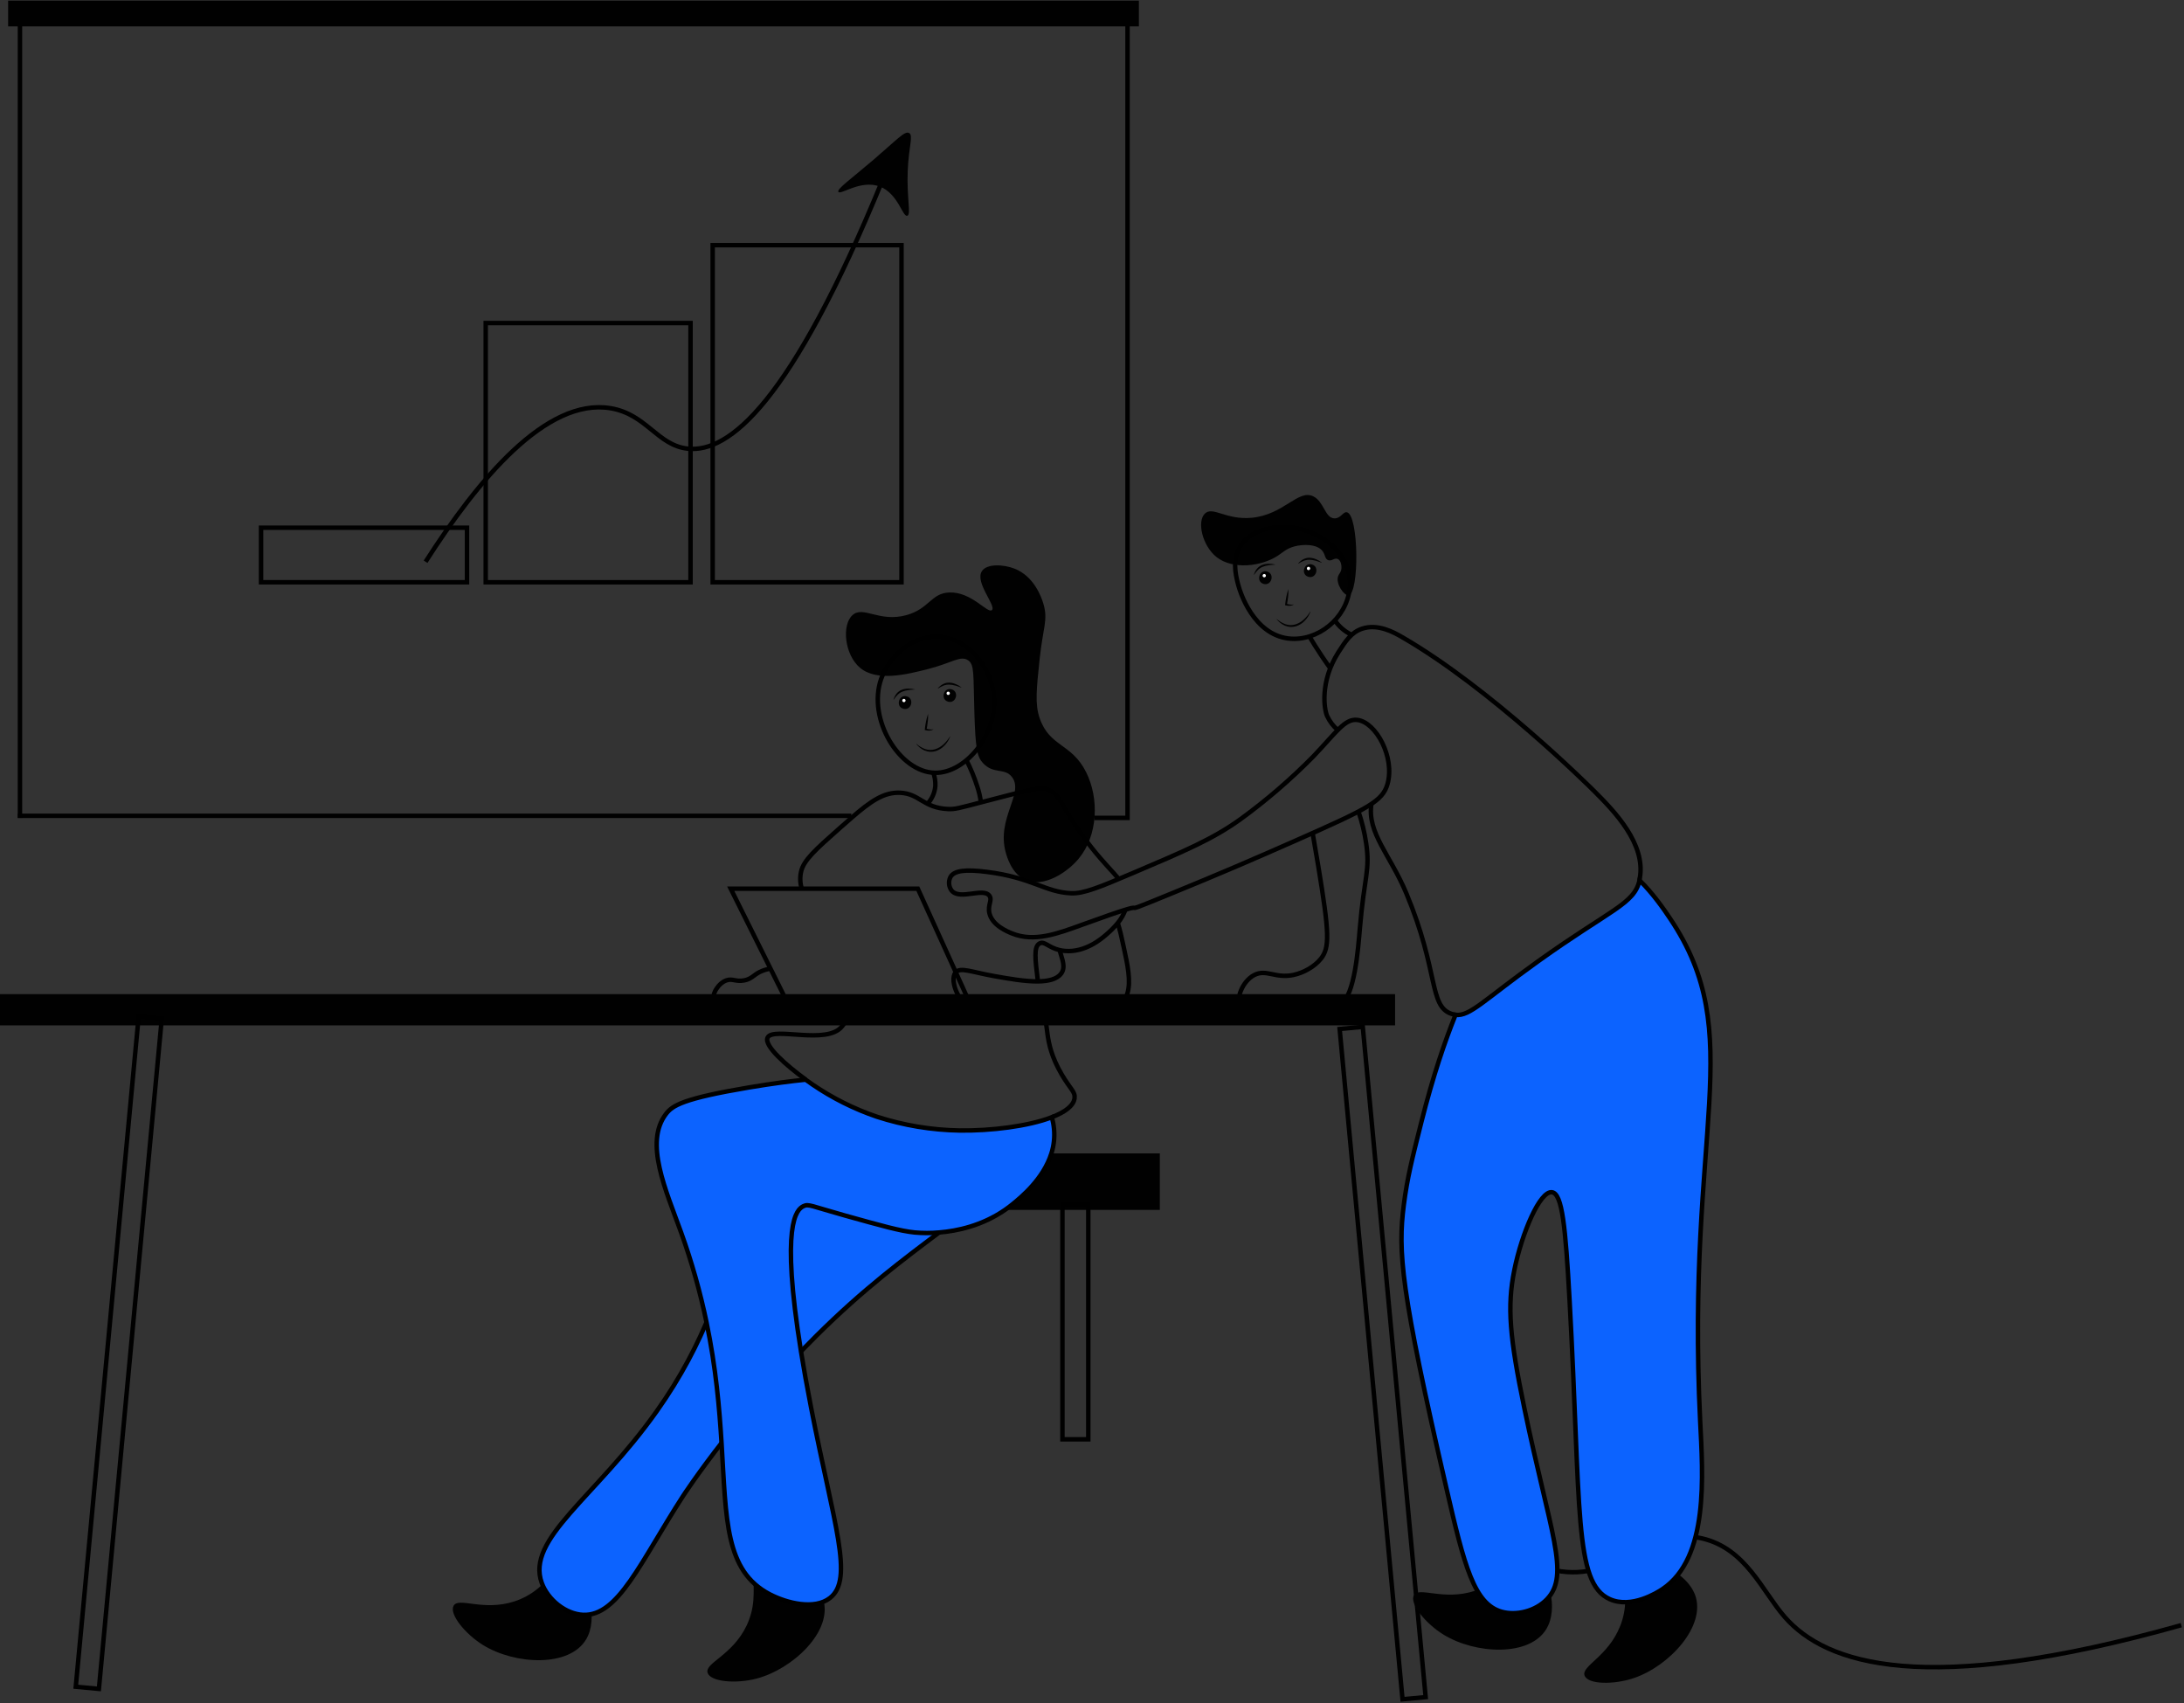 <svg width="490" height="382" viewBox="0 0 490 382" fill="none" xmlns="http://www.w3.org/2000/svg">
<rect x="0" y="0" width="490" height="382" fill="#333333" stroke="none"/>
<path d="M326.557 334.246C335.986 340.397 338.63 350.934 350.344 352.493C363.499 354.261 369.604 342.238 381.863 345.078C391.709 347.36 395.329 356.876 400.402 362.692C409.625 373.258 431.691 380.79 489.392 364.546" stroke="black" stroke-miterlimit="10"/>
<path d="M191 182.999L4 182.999" stroke="black" stroke-miterlimit="10"/>
<path d="M212.972 132.898C208.882 133.07 208.494 136.547 203.391 137.971C197.27 139.676 193.707 135.804 191.275 137.971C188.793 140.18 189.483 146.895 192.967 149.801C196.775 152.98 203.527 151.261 208.182 150.083C213.606 148.703 215.481 146.958 217.196 148.109C218.632 149.081 218.354 151.032 218.606 159.662C218.848 167.986 219.21 169.764 220.577 171.214C222.952 173.729 225.43 172.166 227.059 174.313C229.816 177.962 223.523 183.562 225.649 191.233C225.915 192.188 227 196.096 230.155 197.43C234.136 199.122 239.358 195.791 241.986 192.643C246.368 187.398 246.63 179.083 243.678 173.201C240.423 166.688 235.463 167.561 233.253 161.078C232.185 157.95 232.54 154.579 233.253 147.837C234.003 140.704 235.184 139.115 234.099 135.439C233.675 134.009 232.033 129.281 227.617 127.553C225.172 126.594 221.413 126.385 220.295 128.117C218.662 130.655 223.582 135.904 222.547 136.852C221.588 137.718 217.972 132.692 212.972 132.898Z" fill="#010101"/>
<path d="M302.571 133.535C301.576 133.694 299.665 130.964 300.199 129.302C300.395 128.681 300.863 128.436 300.952 127.58C301.042 126.793 300.806 125.682 300.129 125.38C299.4 125.048 298.802 125.941 298 125.655C297.256 125.393 297.359 124.488 296.762 123.665C295.534 121.983 292.379 122.049 290.435 122.563C288.67 123.031 287.831 123.89 286.726 124.627C283.02 127.075 276.604 127.848 272.944 124.959C269.759 122.437 268.502 116.996 270.317 115.215C272.078 113.476 275.054 116.688 280.83 116.144C288.093 115.46 291.238 109.644 294.672 111.35C297.067 112.541 297.28 116.246 299.406 116.276C300.826 116.296 301.337 114.74 302.173 114.906C304.887 115.434 305.003 133.157 302.571 133.535Z" fill="#010101"/>
<path d="M260.22 258.719H198.504V271.396H260.22V258.719Z" fill="#010101"/>
<path d="M250.778 207.058C251.279 208.574 251.674 210.409 252.125 212.486C253.004 216.507 253.784 220.163 252.918 222.91C252.695 223.631 252.33 224.301 251.846 224.881C250.091 226.967 247.719 226.662 238.884 226.855C236.937 226.898 235.168 226.954 233.576 227.011C224.834 227.342 220.889 227.74 218.314 226.573C217.579 226.238 216.918 225.76 216.37 225.166C215.74 224.494 215.212 223.734 214.801 222.91C213.862 221.045 213.607 219.051 214.399 218.122L214.449 218.066C215.541 216.912 218.052 218.066 223.132 218.965C226.293 219.526 229.923 220.17 232.879 220.136C235.201 220.106 237.129 219.655 238.065 218.404C239.156 216.945 238.31 215.21 237.733 213.149" stroke="black" stroke-miterlimit="10"/>
<path d="M218.292 226.571L178.028 227.646L163.941 199.346H205.924L218.292 226.571Z" stroke="black" stroke-miterlimit="10"/>
<path d="M304.531 161.489C301.724 161.157 299.856 164.223 294.671 169.66C289.618 174.796 284.152 179.508 278.328 183.747C272.104 188.213 266.105 190.758 254.108 195.86C246.81 198.959 243.114 200.505 240.304 200.369C234.308 200.077 231.724 196.892 221.429 195.578C216.609 194.965 214.084 195.273 213.254 196.706C212.999 197.195 212.89 197.748 212.94 198.297C212.99 198.847 213.197 199.37 213.536 199.805C215.414 201.978 220.616 199.022 221.99 200.933C222.7 201.928 221.539 203.013 221.99 204.878C222.653 207.595 226.001 208.955 227.063 209.383C232.039 211.404 237.288 209.43 242.838 207.413C263.408 199.948 246.624 207.058 262.277 200.648C274.091 195.814 280.524 193.04 290.732 188.535C306.989 181.355 310.197 179.743 311.302 175.855C312.984 169.906 308.741 161.997 304.531 161.489Z" stroke="black" stroke-miterlimit="10"/>
<path d="M304.781 182.03C305.567 184.331 306.143 186.698 306.502 189.103C307.425 195.297 306.098 196.458 305.096 208.259C304.708 212.848 303.925 223.295 300.869 225.18C298.503 226.63 297.302 224.888 289.881 225.18C282.582 225.472 279.477 227.32 278.329 225.744C277.181 224.168 278.727 220.07 281.427 218.7C284.128 217.33 286.125 219.536 290.163 218.7C292.485 218.216 294.934 216.832 296.36 215.051C298.351 212.526 298.258 209.364 295.8 194.481C295.282 191.366 294.831 188.761 294.502 186.887" stroke="black" stroke-miterlimit="10"/>
<path d="M104.776 118.372H58.57V130.607H104.776V118.372Z" stroke="black" stroke-miterlimit="10"/>
<path d="M154.926 72.46H108.973V130.609H154.926V72.46Z" stroke="black" stroke-miterlimit="10"/>
<path d="M202.26 54.993H159.893V130.61H202.26V54.993Z" stroke="black" stroke-miterlimit="10"/>
<path d="M305.752 230.331L300.562 230.818L314.669 381.172L319.859 380.685L305.752 230.331Z" stroke="black" stroke-miterlimit="10"/>
<path d="M132.098 358.478C132.931 361.239 133.047 364.4 131.925 366.915C131.815 367.158 131.695 367.394 131.567 367.622C127.851 374.098 115.5 373.421 108.36 368.995C104.326 366.497 100.766 362.071 101.758 360.21C102.866 358.14 108.373 361.537 115.476 359.188C117.367 358.566 119.124 357.596 120.659 356.328C123.479 354.039 124.812 351.657 127.085 352.138C128.515 352.44 129.882 353.797 130.91 355.632L132.098 358.478Z" fill="#010101"/>
<path d="M347.556 356.122C348.389 358.882 348.502 362.044 347.38 364.555C347.274 364.798 347.154 365.035 347.022 365.265C343.309 371.738 330.958 371.061 323.818 366.639C319.78 364.137 316.22 359.711 317.216 357.85C318.321 355.783 323.831 359.177 330.934 356.828C332.824 356.206 334.582 355.238 336.117 353.972C338.937 351.679 340.27 349.297 342.543 349.782C343.976 350.08 345.34 351.44 346.368 353.272L347.556 356.122Z" fill="#010101"/>
<path d="M373.595 351.46C376.249 352.584 378.751 354.519 379.965 356.99C380.088 357.228 380.198 357.471 380.297 357.72C382.898 364.714 374.477 373.771 366.505 376.435C362.006 377.938 356.323 377.845 355.53 375.888C354.654 373.715 360.789 371.654 363.522 364.687C364.253 362.837 364.631 360.867 364.637 358.878C364.684 355.245 363.708 352.7 365.526 351.247C366.674 350.338 368.579 350.149 370.659 350.541L373.595 351.46Z" fill="#010101"/>
<path d="M178.486 352.105C181.054 353.409 183.419 355.512 184.458 358.077C184.559 358.321 184.646 358.57 184.72 358.823C186.833 365.983 177.813 374.44 169.678 376.547C165.086 377.738 159.426 377.25 158.766 375.246C158.036 373.017 164.3 371.384 167.511 364.629C168.366 362.833 168.879 360.894 169.024 358.91C169.316 355.287 168.523 352.682 170.437 351.372C171.642 350.546 173.556 350.496 175.603 351.02L178.486 352.105Z" fill="#010101"/>
<path d="M244.167 270.257H238.367V322.856H244.167V270.257Z" stroke="black" stroke-miterlimit="10"/>
<path d="M179.883 199.347C179.504 198.126 179.448 196.827 179.72 195.578C180.278 192.95 183.005 190.538 188.452 185.718C189.365 184.911 190.217 184.162 191.02 183.465C195.333 179.726 198.299 177.649 201.969 177.825C206.341 178.037 207.141 181.222 212.675 181.474C214.251 181.551 214.971 181.328 220.843 179.786C223.404 179.122 225.445 178.581 227.094 178.167C232.966 176.684 233.785 176.68 234.834 177.019C237.262 177.802 237.621 179.341 240.172 183.445C240.862 184.56 241.718 185.86 242.826 187.39C243.599 188.461 244.336 189.424 245.032 190.296C247.597 193.508 249.631 195.498 251.004 197.154" stroke="black" stroke-miterlimit="10"/>
<path d="M252.5 204.061C252.097 205.146 251.515 206.155 250.778 207.047C249.995 207.994 249.127 208.867 248.184 209.655C247.225 210.491 243.509 213.722 238.894 213.304C238.496 213.27 238.102 213.207 237.713 213.115C235.218 212.531 234.356 211.052 233.261 211.612C231.871 212.326 232.265 215.225 232.863 220.102" stroke="black" stroke-miterlimit="10"/>
<path d="M307.686 180.327C306.691 186.833 311.923 191.783 315.519 200.369C322.865 217.936 320.549 225.713 325.661 227.418C325.953 227.515 326.253 227.583 326.557 227.62" stroke="black" stroke-miterlimit="10"/>
<path d="M300.136 163.762C299.137 162.9 298.331 161.838 297.771 160.643C297.107 159.26 296.042 152.927 300.305 146.275C301.855 143.859 303.135 141.865 305.574 141.033C309.1 139.828 312.723 141.839 314.532 142.887C334.404 154.34 356.61 176.396 357.764 177.55C362.19 181.98 369.273 189.252 367.907 196.989C367.877 197.178 367.844 197.321 367.82 197.427" stroke="black" stroke-miterlimit="10"/>
<path d="M172.866 217.273C172.014 217.403 171.187 217.663 170.414 218.046C169.044 218.746 168.646 219.569 167.01 219.904C165.099 220.292 164.356 219.429 162.989 219.904C161.181 220.527 159.619 223.012 160.206 224.389C160.922 226.048 164.33 224.87 171.818 225.932C174.707 226.343 176.489 226.851 177.726 227.013" stroke="black" stroke-miterlimit="10"/>
<path d="M179.017 256.154C162.22 261.436 169.728 284.998 147.32 316.589C133.591 335.961 117.965 345.164 121.542 355.048C122.935 358.896 126.959 362.058 130.831 362.231C138.73 362.562 143.661 350.4 153.229 335.606C153.229 335.606 166.201 315.561 187.036 295.88C207.155 276.883 224.672 269.057 222.535 263.337C221.978 261.841 220.273 261.014 212.393 259.541C194.036 256.061 184.853 254.319 179.017 256.154Z" fill="#0C63FF" stroke="black" stroke-miterlimit="10"/>
<path d="M235.892 258.719C234.094 264.468 229.117 268.533 227.193 270.102C226.626 270.566 226.048 270.998 225.468 271.399C220.302 274.962 214.732 276.13 210.714 276.458C208.885 276.626 207.045 276.626 205.217 276.458C201.955 276.127 197.831 274.959 189.577 272.66C182.019 270.546 181.412 270.006 180.287 270.546C178.688 271.289 175.099 274.567 179.714 303.159C180.321 306.908 181.064 311.092 181.976 315.767C187.109 342.086 191.67 354.202 186.203 358.452C182.739 361.143 176.582 359.643 172.68 357.606C162.657 352.347 162.953 340.991 161.888 323.719C161.403 315.896 160.643 306.862 158.517 296.63C157.095 289.786 155.191 283.051 152.82 276.475C149.396 266.963 144.486 256.274 149.44 249.851C150.873 247.989 153.182 246.427 168.019 243.932C173.635 242.99 177.384 242.528 180.745 242.18C181.286 242.572 181.814 242.943 182.308 243.282C186.772 246.327 191.628 248.754 196.743 250.498C202.741 252.441 208.995 253.481 215.299 253.583C222.243 253.686 230.687 252.647 235.975 250.614C236.228 251.462 236.396 252.333 236.476 253.215C236.652 255.07 236.454 256.942 235.892 258.719Z" fill="#0C63FF" stroke="black" stroke-miterlimit="10"/>
<path d="M235.987 250.603C238.91 249.481 240.864 248.058 241.086 246.356C241.275 244.883 240.181 244.385 238.197 240.995C233.681 233.261 235.788 229.482 233.525 226.493C233.377 226.3 233.216 226.116 233.044 225.942C229.182 221.984 217.577 226.964 205.003 225.733C198.553 225.11 191.284 222.781 190.568 224.499C190.319 225.1 191.026 225.826 190.747 227.316C190.263 228.362 189.648 229.343 188.919 230.235C185.561 234.492 173.458 230.235 172.218 232.74C171.322 234.555 176.487 239.044 180.757 242.153" stroke="black" stroke-miterlimit="10"/>
<path d="M95.484 126.006C107.146 107.759 122.49 89.18 136.956 91.565C145.034 92.892 147.499 99.902 154.277 100.639C163.567 101.634 177.418 90.497 197.991 40.426" stroke="black" stroke-miterlimit="10"/>
<path d="M302.863 130.833C302.863 137.671 296.805 143.258 290.405 143.294C282.353 143.344 278.598 134.582 277.652 130.601C277.241 128.869 276.454 125.564 278.203 122.638C280.704 118.435 286.716 117.804 290.405 118.382C295.491 119.168 302.857 123.308 302.863 130.833Z" stroke="black" stroke-miterlimit="10"/>
<path d="M222.902 155.281C224.289 164.077 216.89 173.492 209.741 173.353C201.815 173.197 194.559 161.3 197.681 152.329C199.34 147.571 204.273 142.591 210.441 142.82C217.295 143.072 222.013 149.612 222.902 155.281Z" stroke="black" stroke-miterlimit="10"/>
<path d="M209.414 173.341C209.747 174.299 209.896 175.313 209.852 176.327C209.723 177.813 209.104 179.214 208.09 180.308" stroke="black" stroke-miterlimit="10"/>
<path d="M216.834 170.527C217.786 172.398 218.587 174.343 219.229 176.343C219.636 177.527 219.92 178.75 220.079 179.992" stroke="black" stroke-miterlimit="10"/>
<path d="M303.257 142.409C302.476 142.03 301.747 141.551 301.091 140.982C300.515 140.479 300.002 139.907 299.564 139.28" stroke="black" stroke-miterlimit="10"/>
<path d="M293.812 142.825C294.476 143.953 295.349 145.37 296.553 147.168C297.306 148.289 297.933 149.182 298.451 149.888" stroke="black" stroke-miterlimit="10"/>
<path d="M313 222.999H0V229.999H313V222.999Z" fill="#010101"/>
<path d="M31.108 227.999L36.297 228.486L22.19 378.84L17.001 378.353L31.108 227.999Z" stroke="black" stroke-miterlimit="10"/>
<path d="M381.445 318.702C382.043 330.934 383.469 349.42 372.995 356.454C371.814 357.247 366.028 360.886 361.164 358.71C353.072 355.087 354.738 338.598 352.147 291.656C351.238 275.187 350.508 267.748 348.205 267.437C345.505 267.058 341.451 276.544 339.752 284.904C338.093 293.106 338.717 300.069 342.005 315.898C347.827 343.923 352.326 353.252 347.077 358.723C344.47 361.437 340.187 362.439 336.935 361.54C330.708 359.814 328.522 351.198 324.537 333.926C314.192 289.088 313.615 280.777 314.959 270.253C315.725 264.258 316.803 259.968 318.904 251.674C321.508 241.353 324.192 233.503 326.561 227.647C329.792 228.026 332.884 224.35 345.11 215.611C361.4 203.959 366.675 202.798 367.846 197.453C370.935 200.492 373.35 204.025 374.694 206.029C392.341 232.325 378.221 252.739 381.445 318.702Z" fill="#0C63FF" stroke="black" stroke-miterlimit="10"/>
<path d="M188.094 43.038C187.723 42.394 190.845 40.218 195.931 35.871C201.325 31.263 202.987 29.289 203.969 29.84C204.952 30.391 203.9 32.759 203.661 38.191C203.392 44.365 204.464 48.114 203.558 48.396C202.496 48.727 201.508 43.419 197.4 41.847C193.134 40.224 188.552 43.831 188.094 43.038Z" fill="#010101"/>
<path d="M245.517 183.466H245.55H252.972V103.971V79.294V5.923V2.589H62.005H33.576H16.168H15.252H4.477V5.923V10.213V16.789V72.43V72.639V130.98V91.234V133.79V183.466" stroke="black" stroke-miterlimit="10"/>
<path d="M255.518 0.147H1.824V5.92H255.518V0.147Z" fill="#010101"/>
<path d="M203.458 156.212C201.669 155.691 200.873 158.462 202.655 158.979C204.436 159.497 205.249 156.73 203.458 156.212Z" fill="#010101"/>
<path d="M213.504 154.622C211.719 154.104 210.919 156.875 212.701 157.392C214.482 157.91 215.292 155.139 213.504 154.622Z" fill="#010101"/>
<path d="M202.803 157.505C203.008 157.505 203.175 157.339 203.175 157.134C203.175 156.928 203.008 156.762 202.803 156.762C202.598 156.762 202.432 156.928 202.432 157.134C202.432 157.339 202.598 157.505 202.803 157.505Z" fill="white"/>
<path d="M212.737 155.886C212.942 155.886 213.108 155.72 213.108 155.514C213.108 155.309 212.942 155.143 212.737 155.143C212.532 155.143 212.365 155.309 212.365 155.514C212.365 155.72 212.532 155.886 212.737 155.886Z" fill="white"/>
<path d="M208.214 160.132C208.231 160.427 208.231 160.722 208.214 161.017C208.214 161.313 208.181 161.605 208.148 161.897C208.088 162.481 208.001 163.059 207.886 163.632L207.757 163.416C207.887 163.463 208.02 163.503 208.155 163.536C208.294 163.569 208.437 163.592 208.579 163.612C208.871 163.65 209.167 163.64 209.455 163.582C209.193 163.756 208.89 163.858 208.576 163.877C208.418 163.892 208.259 163.892 208.102 163.877C207.941 163.864 207.782 163.835 207.627 163.791L207.475 163.748L207.495 163.572C207.558 162.991 207.644 162.411 207.76 161.837C207.816 161.552 207.883 161.263 207.959 160.981C208.03 160.694 208.115 160.41 208.214 160.132Z" fill="#010101"/>
<path d="M213.179 165.202C212.909 165.944 212.489 166.621 211.945 167.193C211.389 167.803 210.68 168.254 209.891 168.497C209.484 168.609 209.062 168.656 208.64 168.636C208.225 168.604 207.817 168.505 207.433 168.344C206.701 168.021 206.063 167.518 205.578 166.881L205.608 166.848C206.175 167.356 206.832 167.754 207.546 168.019C207.903 168.14 208.276 168.21 208.654 168.225C209.032 168.233 209.409 168.183 209.772 168.075C210.497 167.852 211.16 167.462 211.709 166.937C212.269 166.422 212.751 165.827 213.139 165.172L213.179 165.202Z" fill="#010101"/>
<path d="M215.668 154.227C215.425 154.144 215.2 154.045 214.961 153.978C214.848 153.939 214.735 153.902 214.629 153.869C214.523 153.836 214.403 153.799 214.297 153.773C213.865 153.651 213.419 153.582 212.97 153.567C212.535 153.553 212.101 153.629 211.696 153.789C211.253 153.964 210.83 154.186 210.436 154.453L210.402 154.426C210.714 154.036 211.099 153.711 211.537 153.471C211.978 153.231 212.475 153.11 212.977 153.119C213.476 153.142 213.967 153.254 214.427 153.451C214.888 153.638 215.321 153.887 215.714 154.191L215.668 154.227Z" fill="#010101"/>
<path d="M205.249 154.672C204.994 154.692 204.748 154.672 204.502 154.722C204.383 154.722 204.264 154.722 204.144 154.755C204.025 154.788 203.909 154.778 203.792 154.798C203.347 154.855 202.91 154.966 202.492 155.13C202.085 155.286 201.715 155.525 201.404 155.83C201.067 156.169 200.766 156.543 200.508 156.945H200.465C200.599 156.464 200.824 156.014 201.128 155.618C201.44 155.223 201.849 154.918 202.316 154.732C202.782 154.553 203.277 154.46 203.776 154.46C204.274 154.451 204.771 154.511 205.252 154.639L205.249 154.672Z" fill="#010101"/>
<path d="M284.299 128.204C282.511 127.686 281.715 130.457 283.496 130.974C285.278 131.492 286.084 128.725 284.299 128.204Z" fill="#010101"/>
<path d="M294.345 126.617C292.56 126.099 291.761 128.869 293.542 129.387C295.324 129.904 296.134 127.134 294.345 126.617Z" fill="#010101"/>
<path d="M283.647 129.5C283.852 129.5 284.019 129.334 284.019 129.128C284.019 128.923 283.852 128.757 283.647 128.757C283.442 128.757 283.275 128.923 283.275 129.128C283.275 129.334 283.442 129.5 283.647 129.5Z" fill="white"/>
<path d="M293.579 127.881C293.784 127.881 293.95 127.714 293.95 127.509C293.95 127.304 293.784 127.138 293.579 127.138C293.373 127.138 293.207 127.304 293.207 127.509C293.207 127.714 293.373 127.881 293.579 127.881Z" fill="white"/>
<path d="M289.058 132.129C289.075 132.424 289.075 132.72 289.058 133.015C289.058 133.31 289.025 133.602 288.992 133.894C288.932 134.478 288.845 135.056 288.73 135.629L288.6 135.413C288.731 135.46 288.864 135.5 288.999 135.533C289.138 135.566 289.28 135.589 289.423 135.609C289.715 135.647 290.011 135.637 290.299 135.579C290.037 135.754 289.734 135.855 289.42 135.875C289.262 135.89 289.103 135.89 288.945 135.875C288.785 135.864 288.626 135.836 288.471 135.792L288.318 135.749L288.338 135.573C288.401 134.992 288.488 134.411 288.604 133.838C288.66 133.549 288.726 133.264 288.803 132.978C288.874 132.691 288.959 132.408 289.058 132.129Z" fill="#010101"/>
<path d="M294.021 137.197C293.751 137.938 293.331 138.616 292.787 139.188C292.23 139.797 291.521 140.247 290.733 140.491C290.326 140.604 289.904 140.651 289.482 140.631C289.067 140.599 288.659 140.5 288.275 140.339C287.543 140.016 286.905 139.512 286.42 138.876L286.45 138.843C287.016 139.351 287.674 139.748 288.387 140.014C288.745 140.135 289.118 140.204 289.495 140.219C289.874 140.228 290.251 140.178 290.613 140.07C291.339 139.846 292.002 139.457 292.551 138.932C293.111 138.417 293.593 137.822 293.981 137.167L294.021 137.197Z" fill="#010101"/>
<path d="M296.509 126.223C296.267 126.137 296.042 126.037 295.803 125.974C295.69 125.934 295.577 125.898 295.471 125.864C295.365 125.831 295.245 125.795 295.139 125.768C294.707 125.646 294.261 125.577 293.812 125.563C293.377 125.549 292.944 125.624 292.538 125.782C292.095 125.957 291.673 126.18 291.277 126.445L291.244 126.419C291.556 126.028 291.941 125.704 292.379 125.463C292.82 125.223 293.316 125.102 293.819 125.111C294.318 125.132 294.81 125.245 295.269 125.443C295.729 125.63 296.162 125.879 296.556 126.183L296.509 126.223Z" fill="#010101"/>
<path d="M286.102 126.667C285.847 126.687 285.601 126.667 285.356 126.717C285.237 126.717 285.117 126.717 284.998 126.75C284.878 126.783 284.762 126.773 284.646 126.793C284.201 126.85 283.764 126.961 283.345 127.125C282.939 127.281 282.568 127.519 282.257 127.825C281.92 128.164 281.62 128.537 281.361 128.939H281.318C281.452 128.459 281.677 128.008 281.982 127.612C282.293 127.218 282.703 126.913 283.17 126.727C283.635 126.547 284.13 126.455 284.629 126.455C285.127 126.446 285.624 126.506 286.106 126.634L286.102 126.667Z" fill="#010101"/>
</svg>
